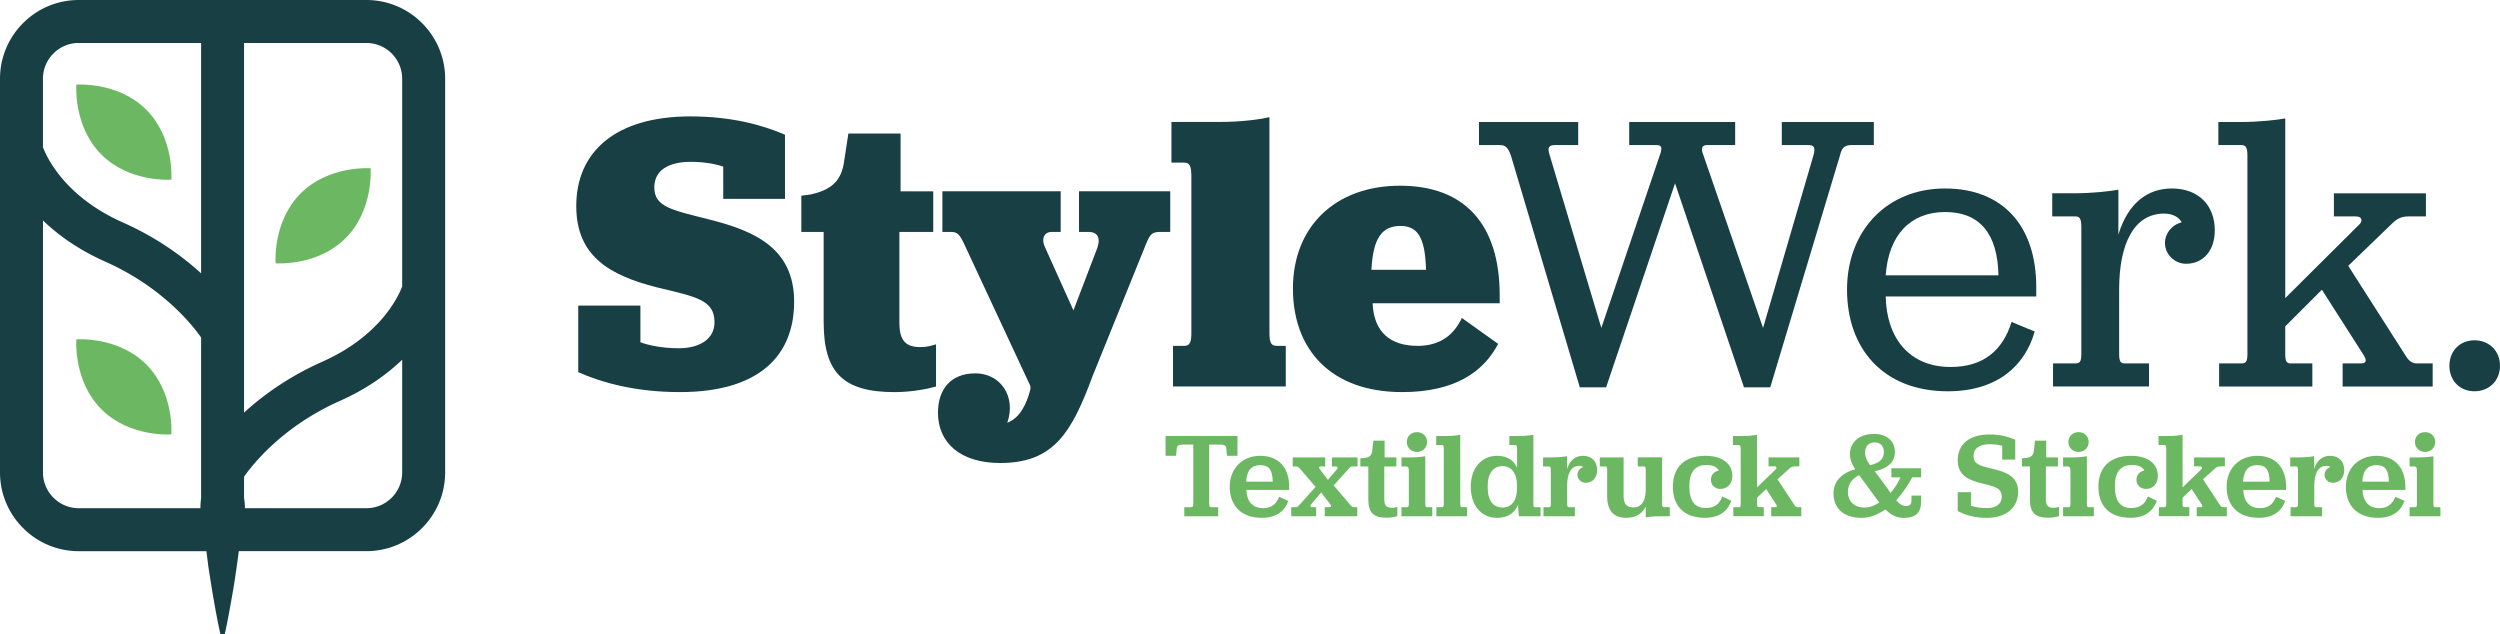 <?xml version="1.0" encoding="UTF-8"?>
<svg data-bbox="0 0 1014.05 257.26" viewBox="0 0 1014.05 257.26" xmlns="http://www.w3.org/2000/svg" data-type="color">
    <g>
        <path d="M234.55 150.95v-26.99h25.21v14.87c3.88 1.46 9.69 2.43 15.51 2.43 8.72 0 14.54-3.88 14.54-10.5 0-9.21-7.43-10.34-23.43-14.22-19.07-4.85-32.64-12.6-32.64-32.96 0-22.3 16.32-36.36 46.21-36.36 16.64 0 29.09 3.39 38.46 7.43v26.02h-25.05V67.58c-3.23-1.13-8.08-1.94-13.09-1.94-9.53 0-14.87 3.72-14.87 10.34 0 8.08 7.27 9.21 22.46 13.09 17.93 4.53 34.26 11.47 34.26 33.29s-14.06 36.68-46.38 36.68c-18.1 0-31.67-3.88-41.21-8.08Z" fill="#173f44" data-color="1"/>
        <path d="M334.09 130.76V94.08h-9.05v-14.7l3.72-.49c7.27-1.61 11.96-4.53 13.42-12.12l1.94-12.6h21.17V77.6h13.25v16.48h-13.73v36.85c0 7.59 2.91 9.86 8.56 9.86 2.75 0 4.69-.64 6.3-1.13v17.13c-4.04 1.13-10.34 2.26-16.8 2.26-20.85 0-28.77-7.92-28.77-28.28Z" fill="#173f44" data-color="1"/>
        <path d="m417.96 156.61-26.82-57.53c-1.94-4.04-2.75-5.01-5.5-5.01h-3.39V77.59h47.99v16.48h-3.56c-3.55 0-4.2 3.23-2.91 5.98l11.64 25.85 9.7-25.37c1.45-4.36-.16-6.46-3.56-6.46h-3.88V77.59h37v16.48h-3.88c-3.39 0-4.2.65-5.98 5.01l-21.65 53.49c-8.57 23.27-16 35.23-37.49 35.23-16.16 0-25.21-8.24-25.21-20.36 0-9.53 5.17-16 15.19-16s16.64 9.21 12.93 20.04c5.01-1.94 7.75-7.27 9.37-13.57v-1.29Z" fill="#173f44" data-color="1"/>
        <path d="M475.81 140.29h4.36c1.94 0 3.07-.65 3.07-5.01V71.77c0-4.53-.64-5.82-3.07-5.82h-5.01V49.46h19.55c8.73 0 16-.97 20.2-1.94v87.75c0 4.36 1.13 5.01 3.07 5.01h3.55v16.48H475.8v-16.48Z" fill="#173f44" data-color="1"/>
        <path d="M556.76 123c.48 11.8 7.27 17.29 18.26 17.29 9.86 0 15.03-5.17 17.94-11.31l14.71 10.5c-5.82 11.15-17.29 19.56-38.95 19.56-28.76 0-44.28-17.13-44.28-42.02s16.97-41.69 43.47-41.69 40.4 16 40.4 44.44V123zm-.48-13.57h22.14c-.32-13.09-3.39-17.78-10.34-17.78-7.6 0-11.15 5.01-11.8 17.78" fill="#173f44" data-color="1"/>
        <path d="M612.83 63.05c-1.13-3.23-2.26-4.2-4.36-4.2h-8.56v-9.37h40.24v9.37h-9.37c-2.43 0-3.23.81-2.26 3.88l21.01 70.29 24.07-71.1c.65-2.26.16-3.07-1.61-3.07h-11.15v-9.37h42.98v9.37h-11.47c-1.61 0-2.43.97-1.78 3.07l24.56 71.1 20.52-70.29c.81-3.07 0-3.88-2.1-3.88h-10.82v-9.37h37.33v9.37h-9.05c-2.58 0-3.88.81-4.68 4.2l-28.28 94.05h-10.66l-27.96-82.74-27.96 82.74H640.8l-27.96-94.05Z" fill="#173f44" data-color="1"/>
        <path d="M764.88 120.25c.32 16.64 9.37 28.6 26.34 28.6 13.57 0 21.17-6.95 24.72-18.26l9.37 3.88c-3.88 13.74-15.03 24.24-35.23 24.24-26.18 0-40.89-17.29-40.89-41.21s16.16-41.05 39.75-41.05 37 15.35 37 39.92v3.88h-61.08Zm0-8.56h45.73C810.29 94.56 802.86 86 788.96 86s-22.95 9.21-24.08 25.69" fill="#173f44" data-color="1"/>
        <path d="M859.25 95.2c4.04-13.41 12.44-18.75 21.65-18.75 11.15 0 17.46 7.11 17.46 16.97 0 8.24-4.69 13.57-11.64 13.57-4.69 0-8.57-3.88-8.57-8.4 0-3.88 2.75-7.43 6.79-8.4-.81-1.61-3.07-3.55-7.11-3.55-12.28 0-18.26 12.28-18.26 30.7v26.34c0 3.23.81 3.72 2.26 3.72h9.86v9.37h-38.94v-9.37h9.05c1.62 0 2.43-.49 2.43-3.72V92.13c0-3.39-.64-4.36-2.43-4.36h-9.37V78.4h8.73c7.43 0 14.71-.81 18.1-1.46V95.2Z" fill="#173f44" data-color="1"/>
        <path d="M900.13 147.4h9.05c1.61 0 2.42-.49 2.42-3.72V63.21c0-3.39-.64-4.36-2.42-4.36h-9.37v-9.37h9.21c7.27 0 14.54-.81 17.93-1.45v72.88l30.22-30.06c.97-.97 1.29-3.07-1.61-3.07h-8.89v-9.37H984v9.37h-7.11c-3.07 0-4.68 1.13-6.3 2.59l-18.1 17.45 23.43 36.68c1.29 2.1 2.75 2.91 4.36 2.91h6.46v9.37h-36.52v-9.37h7.43c2.75 0 1.94-1.94 1.29-3.07l-17.13-26.82-14.87 14.86v11.31c0 3.23.81 3.72 2.26 3.72h8.73v9.37h-37.81v-9.37Z" fill="#173f44" data-color="1"/>
        <path d="M993.53 148.37c0-5.98 4.2-10.34 10.18-10.34s10.34 4.36 10.34 10.34-4.36 10.34-10.34 10.34-10.18-4.36-10.18-10.34" fill="#173f44" data-color="1"/>
        <path d="M480.39 205.73h2.7c.69 0 .93-.25.93-1.42v-23.98h-3.68c-2.01 0-2.94.25-3.04 1.67l-.25 2.89h-4.27v-8.04h29.17v8.04h-4.27l-.25-2.89c-.1-1.47-1.03-1.67-3.09-1.67h-3.87v23.98c0 1.18.25 1.42.93 1.42h2.7v3.68h-13.73v-3.68Z" fill="#6cb862" data-color="2"/>
        <path d="M505.56 198.72c.15 4.46 2.35 7.4 6.82 7.4 3.38 0 5.34-1.72 6.47-4.61l3.73 1.67c-1.32 3.82-4.56 6.86-10.74 6.86-8.68 0-13.04-5.25-13.04-12.6s5.05-12.55 12.41-12.55 11.72 4.71 11.72 12.6v1.23h-17.36Zm-.1-3.34h10.79c-.1-4.85-1.57-6.72-5.05-6.72s-5.44 2.01-5.74 6.72" fill="#6cb862" data-color="2"/>
        <path d="M523.77 205.73h1.86c.69 0 .88-.34 1.62-1.13l6.37-7.11-6.13-7.16c-.59-.69-1.03-1.13-1.62-1.13h-1.52v-3.68h13.19v3.68h-1.91c-.34 0-.93.25-.29 1.08l3.29 4.36 3.73-4.36c.39-.49.2-1.08-.34-1.08h-1.77v-3.68h10.39v3.68h-2.16c-.69 0-.88.34-1.62 1.13l-5.88 6.57 6.47 7.6c.59.69 1.03 1.23 1.62 1.23h1.47v3.68h-13.19v-3.68h1.91c.49 0 .98-.34.39-1.08l-3.78-4.9-4.12 4.9c-.39.44-.2 1.08.34 1.08h1.77v3.68h-10.1v-3.68Z" fill="#6cb862" data-color="2"/>
        <path d="M555.02 202.59V189.2h-3.24v-3.29l1.86-.15c1.67-.29 2.75-.93 2.94-2.7l.49-4.31h4.56v6.77h4.76v3.68h-4.9v13.29c0 2.6.93 3.48 3.04 3.48 1.03 0 1.67-.2 2.26-.39v3.78c-.93.29-2.55.64-4.27.64-5.39 0-7.5-2.06-7.5-7.4Z" fill="#6cb862" data-color="2"/>
        <path d="M568.46 205.73h2.21c.54 0 .78-.25.78-1.27v-13.29c0-1.52-.25-1.96-1.08-1.96h-1.91v-3.68h3.92c2.4 0 4.61-.25 5.74-.49v19.42c0 1.03.25 1.27.78 1.27h2.06v3.68h-12.5zm2.16-26.43c0-2.21 1.62-4.02 4.12-4.02s4.12 1.81 4.12 4.02-1.72 4.02-4.12 4.02-4.12-1.81-4.12-4.02" fill="#6cb862" data-color="2"/>
        <path d="M582.64 205.73h2.21c.49 0 .78-.15.78-1.27V182c0-1.18-.2-1.47-.78-1.47h-2.3v-3.68h4.02c2.4 0 4.61-.25 5.74-.49v28.1c0 1.13.29 1.27.78 1.27h1.96v3.68h-12.41z" fill="#6cb862" data-color="2"/>
        <path d="M596.57 197.44c0-7.55 4.31-12.55 10.69-12.55 4.02 0 6.72 1.72 8.09 4.81V182c0-1.18-.2-1.47-.83-1.47h-2.3v-3.68h4.07c2.4 0 4.61-.25 5.69-.49v28.1c0 1.13.29 1.27.83 1.27h2.06v3.68h-8.78c-.1-.59-.25-2.7-.34-4.66-1.37 3.29-4.12 5.3-8.43 5.3-6.52 0-10.74-5-10.74-12.6Zm18.78.39v-.74c0-5.3-2.45-8.04-5.93-8.04s-5.98 2.75-5.98 8.04v.74c0 5.3 2.35 8.04 5.98 8.04s5.93-2.7 5.93-8.04" fill="#6cb862" data-color="2"/>
        <path d="M635.62 190.28c1.13-3.82 3.63-5.39 6.47-5.39 3.53 0 5.74 2.26 5.74 5.79 0 3.09-1.86 5.15-4.66 5.15-1.81 0-3.33-1.47-3.33-3.24 0-1.32.88-2.7 2.35-3.14-.34-.29-.88-.49-1.62-.49-3.24 0-4.9 2.99-4.9 7.99v7.5c0 1.13.29 1.27.83 1.27h2.3v3.68h-12.75v-3.68h2.16c.54 0 .83-.15.83-1.27v-13.78c0-1.18-.2-1.47-.83-1.47h-2.3v-3.68h3.97c2.4 0 4.61-.25 5.74-.49z" fill="#6cb862" data-color="2"/>
        <path d="M673.29 209.4c-2.4 0-4.61.25-5.74.49v-4.36c-1.52 2.99-4.22 4.51-7.85 4.51-5 0-7.8-2.65-7.8-8.73v-10.84c0-1.13-.29-1.27-.78-1.27h-2.21v-3.68h9.66v15.64c0 3.48 1.42 4.66 3.92 4.66 3.29 0 5.05-2.55 5.05-7.11v-8.24c0-1.13-.29-1.27-.83-1.27h-2.4v-3.68h9.86v18.73c0 1.18.2 1.47.83 1.47h2.3v3.68h-4.02Z" fill="#6cb862" data-color="2"/>
        <path d="M697.18 190.87c-.74-1.47-2.35-2.26-5.1-2.26-4.41 0-6.82 2.84-6.82 8.19v.78c0 5.49 2.16 8.48 6.57 8.48 3.48 0 5.59-1.47 6.77-4.66l3.68 1.72c-1.47 3.97-4.56 6.91-10.69 6.91-8.43 0-13.04-4.66-13.04-12.65s4.9-12.5 13.14-12.5c6.86 0 10.98 3.19 10.98 8.14 0 3.24-2.01 5.3-4.81 5.3-2.26 0-3.87-1.57-3.87-3.63s1.23-3.43 3.19-3.82" fill="#6cb862" data-color="2"/>
        <path d="M703.08 205.73h2.16c.54 0 .83-.15.83-1.27V182c0-1.18-.2-1.47-.83-1.47h-2.3v-3.68h4.07c2.4 0 4.61-.25 5.69-.49v21.33l7.65-7.4c.34-.29.39-1.13-.49-1.13h-2.5v-3.63h12.5v3.63h-1.72c-1.18 0-1.77.39-2.3.88l-4.85 4.36 6.82 10.39c.44.74.93.93 1.42.93h1.42v3.68h-12.21v-3.68h1.72c.74 0 .59-.64.34-1.03l-4.12-6.33-3.68 3.53v2.55c0 1.13.29 1.27.83 1.27h1.91v3.68h-12.36v-3.68Z" fill="#6cb862" data-color="2"/>
        <path d="M743.7 200.19c0-5.44 3.92-8.48 8.78-9.86-1.32-2.06-2.11-3.97-2.11-6.13 0-4.61 3.53-8.19 9.86-8.19 5.2 0 8.38 3.04 8.38 7.31s-3.04 6.72-8.19 7.85l.98 1.23 4.76 6.52c.25.39.49.69.69 1.03 1.72-2.01 3.14-4.27 4.02-6.33h-3.68v-3.68h12.07v3.68h-3.58c-1.77 3.19-3.92 6.37-6.52 9.32 1.42 1.62 2.5 2.3 3.92 2.3 1.97 0 2.26-.88 2.26-2.6v-1.62h3.92v2.21c0 4.76-2.16 6.82-7.02 6.82-2.75 0-4.95-.88-7.5-3.43-2.89 2.01-6.08 3.43-9.56 3.43-7.8 0-11.47-4.22-11.47-9.86Zm18.59 3.62c-.69-.83-1.37-1.77-2.11-2.79l-3.87-5.3-2.21-2.99c-2.6 1.32-4.56 3.48-4.56 6.77 0 3.87 2.65 6.37 6.67 6.37 2.3 0 4.27-.83 6.08-2.06m-3.73-15.1c3.53-.88 5.59-2.3 5.59-5.34 0-2.26-1.27-3.92-3.73-3.92s-3.92 1.67-3.92 4.02c0 1.86.74 3.38 2.06 5.25Z" fill="#6cb862" data-color="2"/>
        <path d="M794.09 207.25v-7.6h5.39v5.49c1.96.69 4.27.93 6.62.93 3.33 0 5.83-1.47 5.83-4.56 0-3.43-2.5-4.12-7.89-5.39-6.18-1.47-9.95-3.73-9.95-9.41 0-6.62 4.81-10.49 12.99-10.49 3.73 0 7.01.74 10.35 2.11v8.09h-5.3v-5.64c-1.42-.34-3.33-.59-5-.59-4.27 0-6.62 1.67-6.62 4.76s1.96 3.87 7.45 5.15c5.64 1.32 10.64 3.04 10.64 9.37s-4.71 10.59-12.8 10.59c-4.07 0-8.24-.88-11.72-2.79Z" fill="#6cb862" data-color="2"/>
        <path d="M823.38 202.59V189.2h-3.24v-3.29l1.86-.15c1.67-.29 2.75-.93 2.94-2.7l.49-4.31h4.56v6.77h4.76v3.68h-4.9v13.29c0 2.6.93 3.48 3.04 3.48 1.03 0 1.67-.2 2.26-.39v3.78c-.93.29-2.55.64-4.27.64-5.39 0-7.5-2.06-7.5-7.4Z" fill="#6cb862" data-color="2"/>
        <path d="M836.82 205.73h2.21c.54 0 .78-.25.78-1.27v-13.29c0-1.52-.25-1.96-1.08-1.96h-1.91v-3.68h3.92c2.4 0 4.61-.25 5.74-.49v19.42c0 1.03.25 1.27.78 1.27h2.06v3.68h-12.5zm2.16-26.43c0-2.21 1.62-4.02 4.12-4.02s4.12 1.81 4.12 4.02-1.72 4.02-4.12 4.02-4.12-1.81-4.12-4.02" fill="#6cb862" data-color="2"/>
        <path d="M869.78 190.87c-.74-1.47-2.35-2.26-5.1-2.26-4.41 0-6.82 2.84-6.82 8.19v.78c0 5.49 2.16 8.48 6.57 8.48 3.48 0 5.59-1.47 6.77-4.66l3.68 1.72c-1.47 3.97-4.56 6.91-10.69 6.91-8.43 0-13.04-4.66-13.04-12.65s4.9-12.5 13.14-12.5c6.86 0 10.98 3.19 10.98 8.14 0 3.24-2.01 5.3-4.81 5.3-2.26 0-3.87-1.57-3.87-3.63s1.23-3.43 3.19-3.82" fill="#6cb862" data-color="2"/>
        <path d="M875.68 205.73h2.16c.54 0 .83-.15.83-1.27V182c0-1.18-.2-1.47-.83-1.47h-2.3v-3.68h4.07c2.4 0 4.61-.25 5.69-.49v21.33l7.65-7.4c.34-.29.39-1.13-.49-1.13h-2.5v-3.63h12.5v3.63h-1.72c-1.18 0-1.77.39-2.3.88l-4.85 4.36 6.82 10.39c.44.74.93.93 1.42.93h1.42v3.68h-12.21v-3.68h1.72c.74 0 .59-.64.34-1.03l-4.12-6.33-3.68 3.53v2.55c0 1.13.29 1.27.83 1.27h1.91v3.68h-12.36v-3.68Z" fill="#6cb862" data-color="2"/>
        <path d="M909.92 198.72c.15 4.46 2.35 7.4 6.82 7.4 3.38 0 5.34-1.72 6.47-4.61l3.73 1.67c-1.32 3.82-4.56 6.86-10.74 6.86-8.68 0-13.04-5.25-13.04-12.6s5.05-12.55 12.41-12.55 11.72 4.71 11.72 12.6v1.23h-17.36Zm-.1-3.34h10.79c-.1-4.85-1.57-6.72-5.05-6.72s-5.44 2.01-5.74 6.72" fill="#6cb862" data-color="2"/>
        <path d="M938.67 190.28c1.13-3.82 3.63-5.39 6.47-5.39 3.53 0 5.74 2.26 5.74 5.79 0 3.09-1.86 5.15-4.66 5.15-1.81 0-3.33-1.47-3.33-3.24 0-1.32.88-2.7 2.35-3.14-.34-.29-.88-.49-1.62-.49-3.24 0-4.9 2.99-4.9 7.99v7.5c0 1.13.29 1.27.83 1.27h2.3v3.68H929.1v-3.68h2.16c.54 0 .83-.15.83-1.27v-13.78c0-1.18-.2-1.47-.83-1.47h-2.3v-3.68h3.97c2.4 0 4.61-.25 5.74-.49z" fill="#6cb862" data-color="2"/>
        <path d="M958.29 198.72c.15 4.46 2.35 7.4 6.82 7.4 3.38 0 5.34-1.72 6.47-4.61l3.73 1.67c-1.32 3.82-4.56 6.86-10.74 6.86-8.68 0-13.04-5.25-13.04-12.6s5.05-12.55 12.41-12.55 11.72 4.71 11.72 12.6v1.23H958.3Zm-.1-3.34h10.79c-.1-4.85-1.57-6.72-5.05-6.72s-5.44 2.01-5.74 6.72" fill="#6cb862" data-color="2"/>
        <path d="M977.38 205.73h2.21c.54 0 .78-.25.78-1.27v-13.29c0-1.52-.25-1.96-1.08-1.96h-1.91v-3.68h3.92c2.4 0 4.61-.25 5.74-.49v19.42c0 1.03.25 1.27.78 1.27h2.06v3.68h-12.5zm2.16-26.43c0-2.21 1.62-4.02 4.12-4.02s4.12 1.81 4.12 4.02-1.72 4.02-4.12 4.02-4.12-1.81-4.12-4.02" fill="#6cb862" data-color="2"/>
        <path d="M148.61 0H31.95C14.33 0 0 14.33 0 31.95v159.67c0 17.62 14.33 31.95 31.95 31.95h51.77c.29 2.16.55 4.26.77 6.11 1.38 8.95 2.95 18.75 4.92 27.58h1.74c1.38-6.13 2.42-12.26 3.49-18.39.63-3.7 1.6-10.43 2.23-15.31h51.74c17.62 0 31.95-14.33 31.95-31.95V31.95C180.56 14.33 166.23 0 148.61 0m14.52 31.95v84.23c-1.55 4.11-8.87 20.08-32.4 30.54-13.71 6.09-24.15 13.71-31.74 20.64V17.43h49.62c8.01 0 14.52 6.51 14.52 14.52M31.95 17.43h49.62v93.44c-7.6-6.93-18.04-14.55-31.75-20.64-23.61-10.49-30.9-26.54-32.4-30.53V31.95c0-8.01 6.51-14.52 14.52-14.52ZM17.43 191.62V89.43c6.16 5.91 14.38 11.86 25.32 16.72 23.01 10.23 35.19 25.55 38.82 30.73v65.15a33 33 0 0 0-.28 4.11H31.95c-8.01 0-14.52-6.51-14.52-14.52m131.18 14.52H99.34c0-1.34-.08-2.69-.35-4.04v-8.73c3.63-5.18 15.81-20.5 38.82-30.73 10.93-4.86 19.16-10.82 25.32-16.72v45.7c0 8.01-6.51 14.52-14.52 14.52" fill="#173f44" data-color="1"/>
        <path d="M30.97 34.33S29.63 51.19 41.14 62.7s28.37 10.17 28.37 10.17 1.34-16.86-10.17-28.37-28.37-10.17-28.37-10.17" fill="#6cb862" data-color="2"/>
        <path d="M30.97 137.65s-1.34 16.86 10.17 28.37 28.37 10.17 28.37 10.17 1.34-16.86-10.17-28.37-28.37-10.17-28.37-10.17" fill="#6cb862" data-color="2"/>
        <path d="M150.33 68.26s-16.86-1.34-28.37 10.17-10.17 28.37-10.17 28.37 16.86 1.34 28.37-10.17 10.17-28.37 10.17-28.37" fill="#6cb862" data-color="2"/>
    </g>
</svg>
